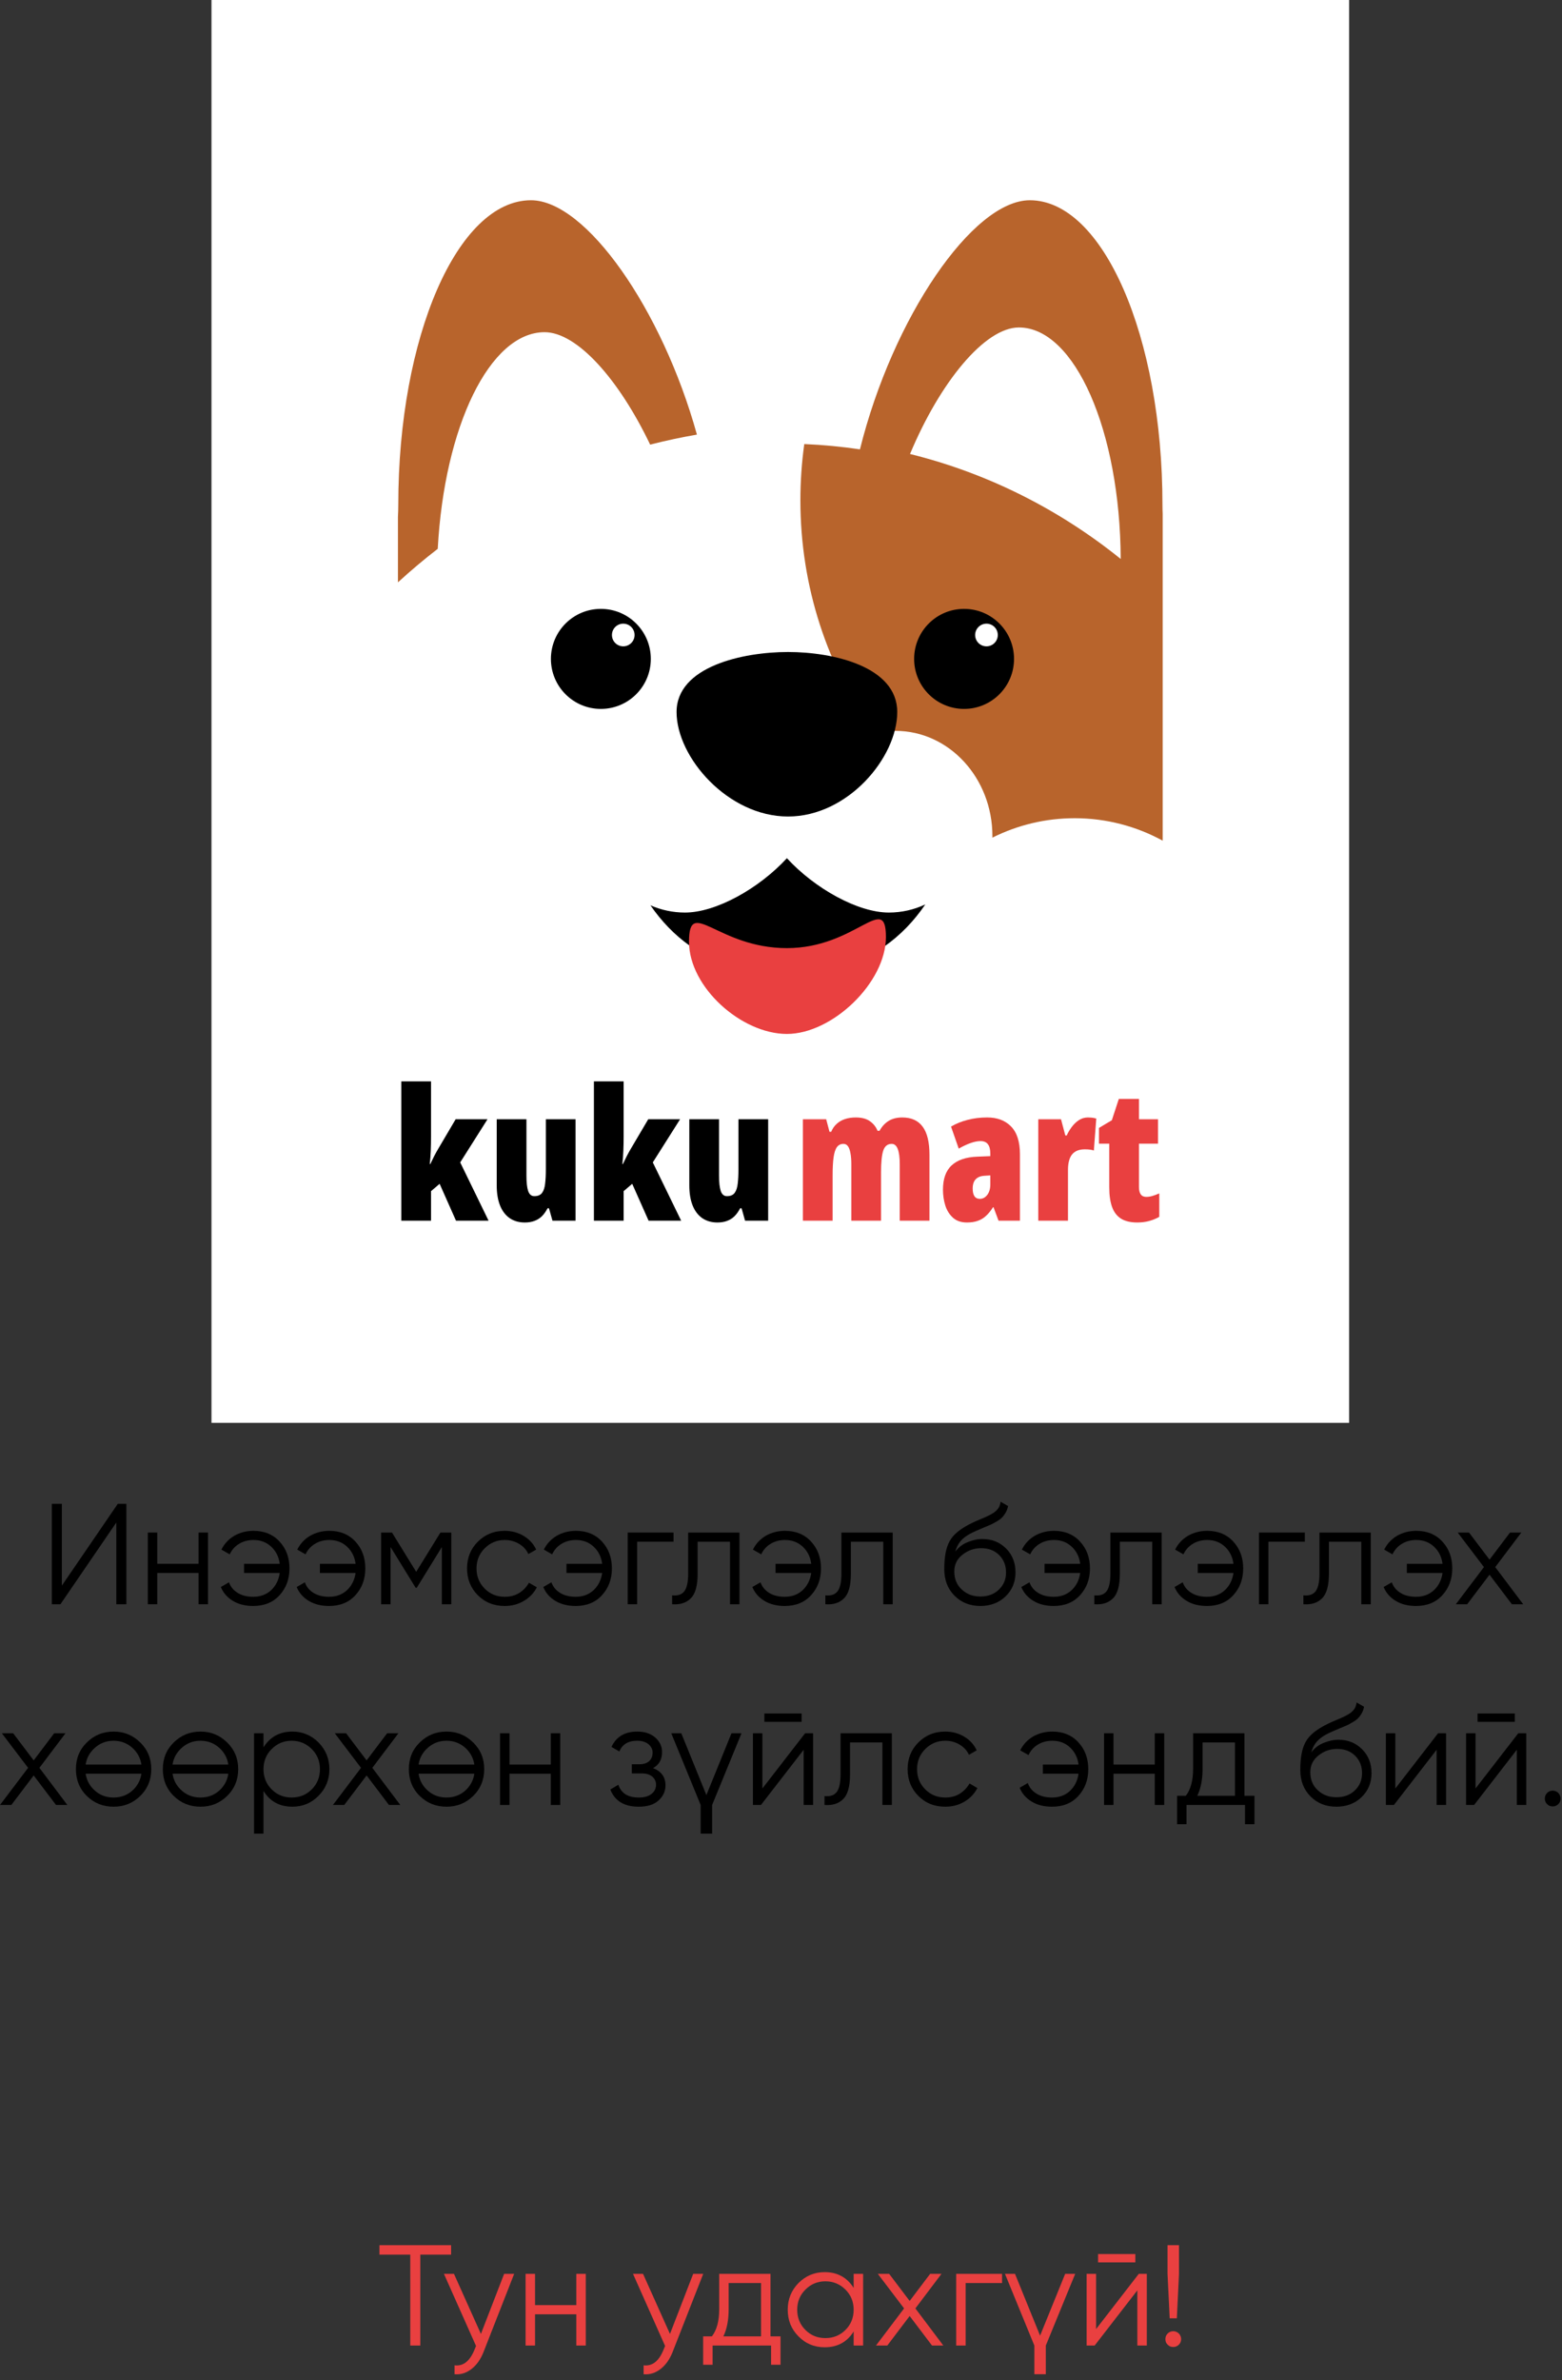 <?xml version="1.0" encoding="utf-8"?>
<svg xmlns="http://www.w3.org/2000/svg" fill="none" height="100%" overflow="visible" preserveAspectRatio="none" style="display: block;" viewBox="0 0 218 332" width="100%">
<rect x="0" y="0" width="218" height="332" fill="#333333" stroke="none"/>
<g id="Frame 93">
<g id="02">
<rect fill="white" height="198.465" transform="translate(29.517)" width="158.772"/>
<g id="Logo">
<path d="M143.725 27.932C153.95 27.933 162.239 46.954 162.239 70.418C162.239 70.842 162.249 71.266 162.268 71.692V117.257C158.598 115.259 154.419 114.127 149.984 114.127C145.869 114.127 141.974 115.102 138.502 116.838C138.503 116.766 138.505 116.692 138.505 116.62C138.505 108.516 132.451 101.945 124.984 101.945C124.039 101.945 123.016 102.002 121.952 102.119C115.513 93.068 111.707 81.889 111.707 69.791C111.707 67.125 111.892 64.503 112.249 61.939C114.874 62.051 117.467 62.3 120.019 62.677C124.577 44.337 135.761 27.934 143.725 27.932ZM134.551 85.611C131.077 85.611 128.261 88.429 128.261 91.906C128.261 95.382 131.077 98.199 134.551 98.2C138.024 98.2 140.841 95.382 140.841 91.906C140.841 88.429 138.025 85.611 134.551 85.611ZM74.102 27.932C81.766 27.933 92.414 43.129 97.267 60.621C95.061 60.999 92.883 61.466 90.739 62.018C86.388 52.926 80.55 46.337 76.005 46.336C68.339 46.337 62.014 59.519 61.092 76.553C59.175 78.03 57.323 79.591 55.537 81.229V72.102C55.569 71.539 55.586 70.978 55.586 70.418C55.586 46.955 63.877 27.933 74.102 27.932ZM142.202 45.676C137.447 45.677 131.197 53.303 127.008 63.324C137.884 66.011 147.865 71.08 156.411 77.965C156.328 60.1 149.999 45.676 142.202 45.676Z" fill="#B8642C" id="Subtract"/>
<path d="M109.824 119.704C113.745 123.963 119.746 127.286 124.047 127.287C125.86 127.287 127.583 126.88 129.138 126.152C127.575 128.46 125.666 130.445 123.423 132.017C122.146 137.804 115.532 143.597 109.824 143.597C103.865 143.597 97.053 137.857 96.24 131.898C94.11 130.374 92.288 128.473 90.78 126.275C92.264 126.926 93.893 127.286 95.601 127.287C99.902 127.287 105.903 123.963 109.824 119.704ZM109.979 90.944C116.311 90.944 125.224 92.98 125.224 99.316C125.224 105.652 118.345 113.89 109.979 113.89C101.613 113.89 94.425 105.652 94.425 99.316C94.425 92.98 103.648 90.944 109.979 90.944ZM83.859 84.928C87.71 84.928 90.831 88.052 90.831 91.906C90.831 95.759 87.709 98.882 83.859 98.882C80.009 98.882 76.888 95.759 76.888 91.906C76.888 88.052 80.009 84.928 83.859 84.928ZM134.552 84.928C138.402 84.928 141.523 88.053 141.523 91.906C141.523 95.759 138.402 98.882 134.552 98.882C130.701 98.882 127.58 95.759 127.58 91.906C127.58 88.052 130.701 84.928 134.552 84.928ZM86.984 86.991C86.112 86.991 85.405 87.699 85.405 88.572C85.405 89.445 86.112 90.153 86.984 90.153C87.857 90.153 88.564 89.445 88.564 88.572C88.564 87.699 87.857 86.991 86.984 86.991ZM137.677 86.991C136.804 86.991 136.097 87.699 136.096 88.572C136.097 89.445 136.804 90.153 137.677 90.153C138.549 90.153 139.257 89.445 139.257 88.572C139.257 87.699 138.549 86.991 137.677 86.991Z" fill="black" id="Face"/>
<path d="M123.644 130.698C123.644 137.051 116.174 144.218 109.825 144.218C103.476 144.218 96.16 137.703 96.16 131.349C96.16 124.995 100.157 132.248 109.825 132.248C119.492 132.248 123.644 124.344 123.644 130.698Z" fill="#E94040" id="Tongue"/>
</g>
<g id="Frame 92">
<g id="Vector">
<path d="M60.157 150.833V158.552C60.157 159.202 60.145 159.847 60.12 160.488C60.095 161.121 60.049 161.745 59.982 162.362H60.057C60.241 161.97 60.424 161.595 60.607 161.237C60.798 160.871 60.973 160.555 61.132 160.288L63.592 156.116H68.039L64.229 162.137L68.189 170.268H63.642L61.356 165.122L60.157 166.146V170.268H56.011V150.833H60.157Z" fill="black"/>
<path d="M80.329 156.116V170.268H77.106L76.619 168.532H76.419C76.195 168.973 75.932 169.344 75.633 169.643C75.333 169.935 74.987 170.151 74.596 170.293C74.205 170.443 73.755 170.518 73.247 170.518C72.423 170.518 71.715 170.314 71.124 169.906C70.541 169.498 70.095 168.911 69.787 168.144C69.479 167.37 69.325 166.433 69.325 165.334V156.116H73.472V163.973C73.472 164.922 73.551 165.638 73.709 166.121C73.876 166.604 74.163 166.845 74.571 166.845C75.071 166.845 75.433 166.691 75.658 166.383C75.882 166.075 76.024 165.642 76.082 165.084C76.149 164.526 76.182 163.869 76.182 163.111V156.116H80.329Z" fill="black"/>
<path d="M87.036 150.833V158.552C87.036 159.202 87.024 159.847 86.999 160.488C86.974 161.121 86.928 161.745 86.861 162.362H86.936C87.119 161.97 87.303 161.595 87.486 161.237C87.677 160.871 87.852 160.555 88.01 160.288L90.471 156.116H94.918L91.108 162.137L95.067 170.268H90.521L88.235 165.122L87.036 166.146V170.268H82.889V150.833H87.036Z" fill="black"/>
<path d="M107.208 156.116V170.268H103.985L103.498 168.532H103.298C103.074 168.973 102.811 169.344 102.511 169.643C102.212 169.935 101.866 170.151 101.475 170.293C101.083 170.443 100.634 170.518 100.126 170.518C99.302 170.518 98.594 170.314 98.002 169.906C97.42 169.498 96.974 168.911 96.666 168.144C96.358 167.37 96.204 166.433 96.204 165.334V156.116H100.351V163.973C100.351 164.922 100.43 165.638 100.588 166.121C100.755 166.604 101.042 166.845 101.45 166.845C101.949 166.845 102.312 166.691 102.536 166.383C102.761 166.075 102.903 165.642 102.961 165.084C103.028 164.526 103.061 163.869 103.061 163.111V156.116H107.208Z" fill="black"/>
<path d="M125.922 155.867C127.188 155.867 128.137 156.295 128.77 157.153C129.403 158.002 129.719 159.306 129.719 161.063V170.268H125.573V162.411C125.573 161.471 125.481 160.759 125.298 160.276C125.115 159.793 124.832 159.551 124.449 159.551C123.866 159.551 123.47 159.872 123.262 160.513C123.062 161.146 122.962 162.145 122.962 163.511V170.268H118.815V162.411C118.815 161.779 118.774 161.254 118.691 160.838C118.616 160.413 118.499 160.092 118.341 159.876C118.183 159.659 117.974 159.551 117.716 159.551C117.333 159.551 117.029 159.701 116.805 160.001C116.588 160.301 116.434 160.771 116.342 161.412C116.251 162.053 116.205 162.89 116.205 163.923V170.268H112.058V156.116H115.306L115.768 157.865H116.005C116.188 157.424 116.442 157.057 116.767 156.766C117.092 156.466 117.479 156.241 117.929 156.091C118.387 155.942 118.886 155.867 119.428 155.867C120.26 155.867 120.922 156.041 121.413 156.391C121.905 156.741 122.259 157.186 122.475 157.728H122.75C123.075 157.136 123.495 156.678 124.011 156.354C124.536 156.029 125.173 155.867 125.922 155.867Z" fill="#E94040"/>
<path d="M137.776 155.867C139.183 155.867 140.294 156.287 141.11 157.128C141.935 157.969 142.347 159.256 142.347 160.988V170.268H139.362L138.662 168.394H138.587C138.288 168.869 137.967 169.264 137.626 169.581C137.293 169.897 136.91 170.13 136.477 170.28C136.052 170.439 135.544 170.518 134.953 170.518C134.145 170.518 133.496 170.297 133.004 169.856C132.513 169.414 132.155 168.844 131.93 168.144C131.714 167.445 131.605 166.712 131.605 165.946C131.605 164.431 132.009 163.298 132.817 162.549C133.633 161.799 134.815 161.396 136.364 161.337L138.213 161.262V160.9C138.213 160.326 138.1 159.893 137.876 159.601C137.659 159.31 137.318 159.164 136.851 159.164C136.443 159.164 135.989 159.251 135.49 159.426C134.999 159.593 134.437 159.855 133.804 160.213L132.73 157.141C133.421 156.733 134.191 156.42 135.04 156.204C135.89 155.979 136.801 155.867 137.776 155.867ZM138.213 163.948L137.438 163.998C136.88 164.023 136.46 164.185 136.177 164.485C135.894 164.776 135.752 165.205 135.752 165.771C135.752 166.254 135.835 166.617 136.002 166.858C136.169 167.099 136.418 167.22 136.751 167.22C137.159 167.22 137.505 167.037 137.788 166.671C138.071 166.296 138.213 165.805 138.213 165.197V163.948Z" fill="#E94040"/>
<path d="M151.84 155.867C152.006 155.867 152.177 155.875 152.352 155.892C152.526 155.908 152.743 155.95 153.001 156.017L152.664 160.476C152.497 160.417 152.31 160.376 152.102 160.351C151.894 160.326 151.656 160.313 151.39 160.313C150.982 160.313 150.628 160.376 150.328 160.5C150.037 160.625 149.795 160.809 149.604 161.05C149.421 161.283 149.283 161.579 149.192 161.937C149.1 162.287 149.054 162.695 149.054 163.161V170.268H144.907V156.116H148.08L148.68 158.377H148.879C149.046 157.994 149.271 157.611 149.554 157.228C149.837 156.837 150.17 156.512 150.553 156.254C150.944 155.996 151.373 155.867 151.84 155.867Z" fill="#E94040"/>
<path d="M159.983 166.945C160.241 166.945 160.52 166.904 160.82 166.821C161.128 166.729 161.453 166.608 161.794 166.458V169.731C161.336 169.989 160.853 170.185 160.345 170.318C159.846 170.451 159.304 170.518 158.722 170.518C157.797 170.518 157.048 170.343 156.473 169.993C155.899 169.635 155.478 169.094 155.212 168.369C154.945 167.637 154.812 166.716 154.812 165.609V159.526H153.376V157.328L155.174 156.254L156.149 153.281H158.959V156.116H161.619V159.526H158.959V165.559C158.959 166.017 159.042 166.363 159.209 166.596C159.375 166.829 159.633 166.945 159.983 166.945Z" fill="#E94040"/>
</g>
</g>
</g>
<g id="Frame 94">
<g id="        .     !">
<path d="M16.235 223.765V212.365L8.435 223.765H7.235V209.765H8.635V221.165L16.435 209.765H17.635V223.765H16.235Z" fill="black"/>
<path d="M27.709 213.765H29.029V223.765H27.709V219.405H21.949V223.765H20.629V213.765H21.949V218.125H27.709V213.765Z" fill="black"/>
<path d="M35.38 213.525C36.88 213.525 38.1 214.025 39.02 215.025C39.94 216.025 40.4 217.265 40.4 218.765C40.4 220.285 39.92 221.525 39 222.525C38.08 223.525 36.86 224.005 35.34 224.005C34.26 224.005 33.32 223.785 32.52 223.305C31.72 222.825 31.16 222.185 30.82 221.365L31.96 220.705C32.18 221.325 32.58 221.825 33.18 222.185C33.76 222.545 34.48 222.725 35.34 222.725C36.34 222.725 37.16 222.425 37.84 221.805C38.5 221.185 38.9 220.385 39.04 219.405H34.06V218.125H39.04C38.92 217.165 38.52 216.365 37.86 215.745C37.2 215.125 36.38 214.805 35.38 214.805C34.62 214.805 33.94 214.985 33.36 215.345C32.76 215.705 32.34 216.205 32.06 216.805L30.9 216.145C31.3 215.345 31.88 214.705 32.68 214.225C33.48 213.765 34.38 213.525 35.38 213.525Z" fill="black"/>
<path d="M45.966 213.525C47.466 213.525 48.686 214.025 49.606 215.025C50.526 216.025 50.986 217.265 50.986 218.765C50.986 220.285 50.506 221.525 49.586 222.525C48.666 223.525 47.446 224.005 45.926 224.005C44.846 224.005 43.906 223.785 43.106 223.305C42.306 222.825 41.746 222.185 41.406 221.365L42.546 220.705C42.766 221.325 43.166 221.825 43.766 222.185C44.346 222.545 45.066 222.725 45.926 222.725C46.926 222.725 47.746 222.425 48.426 221.805C49.086 221.185 49.486 220.385 49.626 219.405H44.646V218.125H49.626C49.506 217.165 49.106 216.365 48.446 215.745C47.786 215.125 46.966 214.805 45.966 214.805C45.206 214.805 44.526 214.985 43.946 215.345C43.346 215.705 42.926 216.205 42.646 216.805L41.486 216.145C41.886 215.345 42.466 214.705 43.266 214.225C44.066 213.765 44.966 213.525 45.966 213.525Z" fill="black"/>
<path d="M62.987 213.765V223.765H61.667V215.785L58.167 221.465H58.008L54.508 215.785V223.765H53.188V213.765H54.708L58.087 219.245L61.468 213.765H62.987Z" fill="black"/>
<path d="M70.445 224.005C68.925 224.005 67.685 223.505 66.685 222.505C65.685 221.505 65.185 220.245 65.185 218.765C65.185 217.285 65.685 216.045 66.685 215.045C67.685 214.045 68.925 213.525 70.445 213.525C71.425 213.525 72.305 213.765 73.105 214.245C73.885 214.725 74.465 215.345 74.825 216.145L73.745 216.765C73.465 216.165 73.045 215.705 72.445 215.345C71.845 214.985 71.185 214.805 70.445 214.805C69.325 214.805 68.405 215.205 67.645 215.965C66.885 216.725 66.505 217.665 66.505 218.765C66.505 219.885 66.885 220.825 67.645 221.585C68.405 222.345 69.325 222.725 70.445 222.725C71.185 222.725 71.845 222.565 72.445 222.205C73.025 221.845 73.485 221.365 73.825 220.765L74.925 221.405C74.505 222.205 73.905 222.845 73.105 223.305C72.305 223.785 71.405 224.005 70.445 224.005Z" fill="black"/>
<path d="M80.38 213.525C81.88 213.525 83.1 214.025 84.02 215.025C84.94 216.025 85.4 217.265 85.4 218.765C85.4 220.285 84.92 221.525 84 222.525C83.08 223.525 81.86 224.005 80.34 224.005C79.26 224.005 78.32 223.785 77.52 223.305C76.72 222.825 76.16 222.185 75.82 221.365L76.96 220.705C77.18 221.325 77.58 221.825 78.18 222.185C78.76 222.545 79.48 222.725 80.34 222.725C81.34 222.725 82.16 222.425 82.84 221.805C83.5 221.185 83.9 220.385 84.04 219.405H79.06V218.125H84.04C83.92 217.165 83.52 216.365 82.86 215.745C82.2 215.125 81.38 214.805 80.38 214.805C79.62 214.805 78.94 214.985 78.36 215.345C77.76 215.705 77.34 216.205 77.06 216.805L75.9 216.145C76.3 215.345 76.88 214.705 77.68 214.225C78.48 213.765 79.38 213.525 80.38 213.525Z" fill="black"/>
<path d="M94.002 213.765V215.045H88.922V223.765H87.602V213.765H94.002Z" fill="black"/>
<path d="M103.204 213.765V223.765H101.884V215.045H97.364V219.505C97.364 221.185 97.044 222.325 96.404 222.945C95.764 223.585 94.904 223.845 93.804 223.765V222.525C94.564 222.605 95.124 222.425 95.484 221.985C95.844 221.545 96.044 220.725 96.044 219.505V213.765H103.204Z" fill="black"/>
<path d="M109.56 213.525C111.06 213.525 112.28 214.025 113.2 215.025C114.12 216.025 114.58 217.265 114.58 218.765C114.58 220.285 114.1 221.525 113.18 222.525C112.26 223.525 111.04 224.005 109.52 224.005C108.44 224.005 107.5 223.785 106.7 223.305C105.9 222.825 105.34 222.185 105 221.365L106.14 220.705C106.36 221.325 106.76 221.825 107.36 222.185C107.94 222.545 108.66 222.725 109.52 222.725C110.52 222.725 111.34 222.425 112.02 221.805C112.68 221.185 113.08 220.385 113.22 219.405H108.24V218.125H113.22C113.1 217.165 112.7 216.365 112.04 215.745C111.38 215.125 110.56 214.805 109.56 214.805C108.8 214.805 108.12 214.985 107.54 215.345C106.94 215.705 106.52 216.205 106.24 216.805L105.08 216.145C105.48 215.345 106.06 214.705 106.86 214.225C107.66 213.765 108.56 213.525 109.56 213.525Z" fill="black"/>
<path d="M124.591 213.765V223.765H123.271V215.045H118.751V219.505C118.751 221.185 118.431 222.325 117.791 222.945C117.151 223.585 116.291 223.845 115.191 223.765V222.525C115.951 222.605 116.511 222.425 116.871 221.985C117.231 221.545 117.431 220.725 117.431 219.505V213.765H124.591Z" fill="black"/>
<path d="M136.827 224.005C135.387 224.005 134.187 223.545 133.227 222.585C132.267 221.625 131.787 220.385 131.787 218.865C131.787 217.165 132.027 215.865 132.547 214.945C133.047 214.025 134.067 213.205 135.627 212.445C135.907 212.305 136.307 212.125 136.787 211.925C137.267 211.725 137.647 211.565 137.887 211.445C138.127 211.325 138.407 211.185 138.707 210.985C138.987 210.785 139.207 210.565 139.367 210.325C139.507 210.085 139.607 209.805 139.647 209.465L140.687 210.065C140.627 210.385 140.527 210.685 140.367 210.965C140.207 211.245 140.027 211.485 139.867 211.645C139.707 211.825 139.447 212.025 139.087 212.225C138.727 212.425 138.467 212.585 138.267 212.665C138.067 212.745 137.747 212.885 137.267 213.085C136.787 213.285 136.487 213.425 136.327 213.485C135.387 213.885 134.707 214.305 134.267 214.745C133.827 215.185 133.507 215.745 133.327 216.425C133.767 215.825 134.347 215.385 135.047 215.105C135.747 214.825 136.427 214.665 137.107 214.665C138.427 214.665 139.527 215.105 140.407 215.985C141.287 216.865 141.727 217.965 141.727 219.325C141.727 220.685 141.247 221.805 140.327 222.685C139.407 223.565 138.227 224.005 136.827 224.005ZM136.827 222.685C137.867 222.685 138.707 222.385 139.387 221.745C140.067 221.105 140.407 220.305 140.407 219.325C140.407 218.345 140.087 217.545 139.447 216.905C138.807 216.265 137.967 215.945 136.927 215.945C135.967 215.945 135.107 216.245 134.347 216.845C133.567 217.445 133.187 218.225 133.187 219.205C133.187 220.225 133.527 221.065 134.227 221.705C134.927 222.365 135.787 222.685 136.827 222.685Z" fill="black"/>
<path d="M147.099 213.525C148.599 213.525 149.819 214.025 150.739 215.025C151.659 216.025 152.119 217.265 152.119 218.765C152.119 220.285 151.639 221.525 150.719 222.525C149.799 223.525 148.579 224.005 147.059 224.005C145.979 224.005 145.039 223.785 144.239 223.305C143.439 222.825 142.879 222.185 142.539 221.365L143.679 220.705C143.899 221.325 144.299 221.825 144.899 222.185C145.479 222.545 146.199 222.725 147.059 222.725C148.059 222.725 148.879 222.425 149.559 221.805C150.219 221.185 150.619 220.385 150.759 219.405H145.779V218.125H150.759C150.639 217.165 150.239 216.365 149.579 215.745C148.919 215.125 148.099 214.805 147.099 214.805C146.339 214.805 145.659 214.985 145.079 215.345C144.479 215.705 144.059 216.205 143.779 216.805L142.619 216.145C143.019 215.345 143.599 214.705 144.399 214.225C145.199 213.765 146.099 213.525 147.099 213.525Z" fill="black"/>
<path d="M162.13 213.765V223.765H160.81V215.045H156.29V219.505C156.29 221.185 155.97 222.325 155.33 222.945C154.69 223.585 153.83 223.845 152.73 223.765V222.525C153.49 222.605 154.05 222.425 154.41 221.985C154.77 221.545 154.97 220.725 154.97 219.505V213.765H162.13Z" fill="black"/>
<path d="M168.486 213.525C169.986 213.525 171.206 214.025 172.126 215.025C173.046 216.025 173.506 217.265 173.506 218.765C173.506 220.285 173.026 221.525 172.106 222.525C171.186 223.525 169.966 224.005 168.446 224.005C167.366 224.005 166.426 223.785 165.626 223.305C164.826 222.825 164.266 222.185 163.926 221.365L165.066 220.705C165.286 221.325 165.686 221.825 166.286 222.185C166.866 222.545 167.586 222.725 168.446 222.725C169.446 222.725 170.266 222.425 170.946 221.805C171.606 221.185 172.006 220.385 172.146 219.405H167.166V218.125H172.146C172.026 217.165 171.626 216.365 170.966 215.745C170.306 215.125 169.486 214.805 168.486 214.805C167.726 214.805 167.046 214.985 166.466 215.345C165.866 215.705 165.446 216.205 165.166 216.805L164.006 216.145C164.406 215.345 164.986 214.705 165.786 214.225C166.586 213.765 167.486 213.525 168.486 213.525Z" fill="black"/>
<path d="M182.107 213.765V215.045H177.027V223.765H175.707V213.765H182.107Z" fill="black"/>
<path d="M191.309 213.765V223.765H189.989V215.045H185.469V219.505C185.469 221.185 185.149 222.325 184.509 222.945C183.869 223.585 183.009 223.845 181.909 223.765V222.525C182.669 222.605 183.229 222.425 183.589 221.985C183.949 221.545 184.149 220.725 184.149 219.505V213.765H191.309Z" fill="black"/>
<path d="M197.665 213.525C199.165 213.525 200.385 214.025 201.305 215.025C202.225 216.025 202.685 217.265 202.685 218.765C202.685 220.285 202.205 221.525 201.285 222.525C200.365 223.525 199.145 224.005 197.625 224.005C196.545 224.005 195.605 223.785 194.805 223.305C194.005 222.825 193.445 222.185 193.105 221.365L194.245 220.705C194.465 221.325 194.865 221.825 195.465 222.185C196.045 222.545 196.765 222.725 197.625 222.725C198.625 222.725 199.445 222.425 200.125 221.805C200.785 221.185 201.185 220.385 201.325 219.405H196.345V218.125H201.325C201.205 217.165 200.805 216.365 200.145 215.745C199.485 215.125 198.665 214.805 197.665 214.805C196.905 214.805 196.225 214.985 195.645 215.345C195.045 215.705 194.625 216.205 194.345 216.805L193.185 216.145C193.585 215.345 194.165 214.705 194.965 214.225C195.765 213.765 196.665 213.525 197.665 213.525Z" fill="black"/>
<path d="M212.584 223.765H211.004L207.884 219.645L204.764 223.765H203.184L207.104 218.585L203.444 213.765H205.024L207.884 217.545L210.744 213.765H212.324L208.684 218.585L212.584 223.765Z" fill="black"/>
<path d="M9.4 251.765H7.82L4.7 247.645L1.58 251.765H0L3.92 246.585L0.26 241.765H1.84L4.7 245.545L7.56 241.765H9.14L5.5 246.585L9.4 251.765Z" fill="black"/>
<path d="M15.855 250.725C16.955 250.725 17.895 250.345 18.655 249.585C19.255 248.965 19.615 248.245 19.735 247.405H11.955C12.075 248.245 12.435 248.965 13.055 249.585C13.815 250.345 14.735 250.725 15.855 250.725ZM15.855 252.005C14.375 252.005 13.135 251.505 12.115 250.505C11.095 249.505 10.595 248.245 10.595 246.765C10.595 245.285 11.095 244.045 12.115 243.045C13.135 242.045 14.375 241.525 15.855 241.525C17.315 241.525 18.555 242.045 19.575 243.045C20.595 244.045 21.115 245.285 21.115 246.765C21.115 248.245 20.595 249.505 19.575 250.505C18.555 251.505 17.315 252.005 15.855 252.005ZM19.735 246.125C19.615 245.305 19.255 244.585 18.655 243.965C17.895 243.205 16.955 242.805 15.855 242.805C14.735 242.805 13.815 243.205 13.055 243.965C12.435 244.585 12.075 245.305 11.955 246.125H19.735Z" fill="black"/>
<path d="M27.984 250.725C29.084 250.725 30.024 250.345 30.784 249.585C31.384 248.965 31.744 248.245 31.864 247.405H24.084C24.204 248.245 24.564 248.965 25.184 249.585C25.944 250.345 26.864 250.725 27.984 250.725ZM27.984 252.005C26.504 252.005 25.264 251.505 24.244 250.505C23.224 249.505 22.724 248.245 22.724 246.765C22.724 245.285 23.224 244.045 24.244 243.045C25.264 242.045 26.504 241.525 27.984 241.525C29.444 241.525 30.684 242.045 31.704 243.045C32.724 244.045 33.244 245.285 33.244 246.765C33.244 248.245 32.724 249.505 31.704 250.505C30.684 251.505 29.444 252.005 27.984 252.005ZM31.864 246.125C31.744 245.305 31.384 244.585 30.784 243.965C30.024 243.205 29.084 242.805 27.984 242.805C26.864 242.805 25.944 243.205 25.184 243.965C24.564 244.585 24.204 245.305 24.084 246.125H31.864Z" fill="black"/>
<path d="M40.813 241.525C42.233 241.525 43.453 242.045 44.453 243.045C45.453 244.065 45.973 245.305 45.973 246.765C45.973 248.245 45.453 249.485 44.453 250.485C43.453 251.505 42.233 252.005 40.813 252.005C39.033 252.005 37.693 251.285 36.773 249.805V255.765H35.453V241.765H36.773V243.725C37.693 242.265 39.033 241.525 40.813 241.525ZM40.713 250.725C41.813 250.725 42.753 250.345 43.513 249.585C44.273 248.825 44.653 247.885 44.653 246.765C44.653 245.665 44.273 244.725 43.513 243.965C42.753 243.205 41.813 242.805 40.713 242.805C39.593 242.805 38.673 243.205 37.913 243.965C37.153 244.725 36.773 245.665 36.773 246.765C36.773 247.885 37.153 248.825 37.913 249.585C38.673 250.345 39.593 250.725 40.713 250.725Z" fill="black"/>
<path d="M55.865 251.765H54.285L51.165 247.645L48.045 251.765H46.465L50.385 246.585L46.725 241.765H48.305L51.165 245.545L54.025 241.765H55.605L51.965 246.585L55.865 251.765Z" fill="black"/>
<path d="M62.32 250.725C63.42 250.725 64.36 250.345 65.12 249.585C65.72 248.965 66.08 248.245 66.2 247.405H58.42C58.54 248.245 58.9 248.965 59.52 249.585C60.28 250.345 61.2 250.725 62.32 250.725ZM62.32 252.005C60.84 252.005 59.6 251.505 58.58 250.505C57.56 249.505 57.06 248.245 57.06 246.765C57.06 245.285 57.56 244.045 58.58 243.045C59.6 242.045 60.84 241.525 62.32 241.525C63.78 241.525 65.02 242.045 66.04 243.045C67.06 244.045 67.58 245.285 67.58 246.765C67.58 248.245 67.06 249.505 66.04 250.505C65.02 251.505 63.78 252.005 62.32 252.005ZM66.2 246.125C66.08 245.305 65.72 244.585 65.12 243.965C64.36 243.205 63.42 242.805 62.32 242.805C61.2 242.805 60.28 243.205 59.52 243.965C58.9 244.585 58.54 245.305 58.42 246.125H66.2Z" fill="black"/>
<path d="M76.869 241.765H78.189V251.765H76.869V247.405H71.109V251.765H69.789V241.765H71.109V246.125H76.869V241.765Z" fill="black"/>
<path d="M91.141 246.625C92.3 247.065 92.88 247.865 92.88 249.025C92.88 249.865 92.54 250.565 91.9 251.145C91.26 251.725 90.341 252.005 89.141 252.005C87.121 252.005 85.8 251.205 85.18 249.605L86.3 248.945C86.701 250.145 87.66 250.725 89.141 250.725C89.9 250.725 90.501 250.565 90.921 250.225C91.341 249.905 91.561 249.465 91.561 248.945C91.561 248.485 91.38 248.105 91.04 247.805C90.68 247.525 90.221 247.365 89.641 247.365H88.18V246.085H89.24C89.8 246.085 90.26 245.945 90.581 245.665C90.9 245.385 91.081 244.985 91.081 244.465C91.081 243.985 90.88 243.605 90.501 243.285C90.1 242.965 89.581 242.805 88.941 242.805C87.68 242.805 86.841 243.305 86.441 244.305L85.341 243.665C86.001 242.245 87.201 241.525 88.941 241.525C89.981 241.525 90.82 241.805 91.46 242.365C92.081 242.925 92.4 243.585 92.4 244.385C92.4 245.425 91.981 246.165 91.141 246.625Z" fill="black"/>
<path d="M102.087 241.765H103.487L99.387 251.765V255.765H97.787V251.765L93.687 241.765H95.087L98.587 250.385L102.087 241.765Z" fill="black"/>
<path d="M106.682 240.165V239.005H111.882V240.165H106.682ZM112.362 241.765H113.482V251.765H112.162V244.065L106.202 251.765H105.082V241.765H106.402V249.465L112.362 241.765Z" fill="black"/>
<path d="M124.473 241.765V251.765H123.153V243.045H118.633V247.505C118.633 249.185 118.313 250.325 117.673 250.945C117.033 251.585 116.173 251.845 115.073 251.765V250.525C115.833 250.605 116.393 250.425 116.753 249.985C117.113 249.545 117.313 248.725 117.313 247.505V241.765H124.473Z" fill="black"/>
<path d="M131.93 252.005C130.41 252.005 129.17 251.505 128.17 250.505C127.17 249.505 126.67 248.245 126.67 246.765C126.67 245.285 127.17 244.045 128.17 243.045C129.17 242.045 130.41 241.525 131.93 241.525C132.91 241.525 133.79 241.765 134.59 242.245C135.37 242.725 135.95 243.345 136.31 244.145L135.23 244.765C134.95 244.165 134.53 243.705 133.93 243.345C133.33 242.985 132.67 242.805 131.93 242.805C130.81 242.805 129.89 243.205 129.13 243.965C128.37 244.725 127.99 245.665 127.99 246.765C127.99 247.885 128.37 248.825 129.13 249.585C129.89 250.345 130.81 250.725 131.93 250.725C132.67 250.725 133.33 250.565 133.93 250.205C134.51 249.845 134.97 249.365 135.31 248.765L136.41 249.405C135.99 250.205 135.39 250.845 134.59 251.305C133.79 251.785 132.89 252.005 131.93 252.005Z" fill="black"/>
<path d="M146.865 241.525C148.365 241.525 149.585 242.025 150.505 243.025C151.425 244.025 151.885 245.265 151.885 246.765C151.885 248.285 151.405 249.525 150.485 250.525C149.565 251.525 148.345 252.005 146.825 252.005C145.745 252.005 144.805 251.785 144.005 251.305C143.205 250.825 142.645 250.185 142.305 249.365L143.445 248.705C143.665 249.325 144.065 249.825 144.665 250.185C145.245 250.545 145.965 250.725 146.825 250.725C147.825 250.725 148.645 250.425 149.325 249.805C149.985 249.185 150.385 248.385 150.525 247.405H145.545V246.125H150.525C150.405 245.165 150.005 244.365 149.345 243.745C148.685 243.125 147.865 242.805 146.865 242.805C146.105 242.805 145.425 242.985 144.845 243.345C144.245 243.705 143.825 244.205 143.545 244.805L142.385 244.145C142.785 243.345 143.365 242.705 144.165 242.225C144.965 241.765 145.865 241.525 146.865 241.525Z" fill="black"/>
<path d="M161.166 241.765H162.486V251.765H161.166V247.405H155.406V251.765H154.086V241.765H155.406V246.125H161.166V241.765Z" fill="black"/>
<path d="M173.677 250.485H175.077V254.445H173.757V251.765H165.597V254.445H164.277V250.485H165.497C166.177 249.605 166.517 248.345 166.517 246.705V241.765H173.677V250.485ZM167.097 250.485H172.357V243.045H167.837V246.705C167.837 248.245 167.577 249.505 167.097 250.485Z" fill="black"/>
<path d="M186.514 252.005C185.074 252.005 183.874 251.545 182.914 250.585C181.954 249.625 181.474 248.385 181.474 246.865C181.474 245.165 181.714 243.865 182.234 242.945C182.734 242.025 183.754 241.205 185.314 240.445C185.594 240.305 185.994 240.125 186.474 239.925C186.954 239.725 187.334 239.565 187.574 239.445C187.814 239.325 188.094 239.185 188.394 238.985C188.674 238.785 188.894 238.565 189.054 238.325C189.194 238.085 189.294 237.805 189.334 237.465L190.374 238.065C190.314 238.385 190.214 238.685 190.054 238.965C189.894 239.245 189.714 239.485 189.554 239.645C189.394 239.825 189.134 240.025 188.774 240.225C188.414 240.425 188.154 240.585 187.954 240.665C187.754 240.745 187.434 240.885 186.954 241.085C186.474 241.285 186.174 241.425 186.014 241.485C185.074 241.885 184.394 242.305 183.954 242.745C183.514 243.185 183.194 243.745 183.014 244.425C183.454 243.825 184.034 243.385 184.734 243.105C185.434 242.825 186.114 242.665 186.794 242.665C188.114 242.665 189.214 243.105 190.094 243.985C190.974 244.865 191.414 245.965 191.414 247.325C191.414 248.685 190.934 249.805 190.014 250.685C189.094 251.565 187.914 252.005 186.514 252.005ZM186.514 250.685C187.554 250.685 188.394 250.385 189.074 249.745C189.754 249.105 190.094 248.305 190.094 247.325C190.094 246.345 189.774 245.545 189.134 244.905C188.494 244.265 187.654 243.945 186.614 243.945C185.654 243.945 184.794 244.245 184.034 244.845C183.254 245.445 182.874 246.225 182.874 247.205C182.874 248.225 183.214 249.065 183.914 249.705C184.614 250.365 185.474 250.685 186.514 250.685Z" fill="black"/>
<path d="M200.702 241.765H201.822V251.765H200.502V244.065L194.542 251.765H193.422V241.765H194.742V249.465L200.702 241.765Z" fill="black"/>
<path d="M206.213 240.165V239.005H211.413V240.165H206.213ZM211.893 241.765H213.013V251.765H211.693V244.065L205.733 251.765H204.613V241.765H205.933V249.465L211.893 241.765Z" fill="black"/>
<path d="M216.705 251.965C216.385 251.965 216.125 251.865 215.925 251.645C215.705 251.445 215.605 251.185 215.605 250.865C215.605 250.565 215.705 250.305 215.925 250.085C216.125 249.885 216.385 249.765 216.705 249.765C217.005 249.765 217.265 249.885 217.485 250.085C217.685 250.305 217.805 250.565 217.805 250.865C217.805 251.185 217.685 251.445 217.485 251.645C217.265 251.865 217.005 251.965 216.705 251.965Z" fill="black"/>
<path d="M88.307 281.165H108.307V261.165H88.307V281.165Z"/>
<path d="M113.307 281.165H133.307V261.165H113.307V281.165Z"/>
</g>
<g id="  !">
<path d="M62.959 313.165V314.485H58.659V327.165H57.259V314.485H52.959V313.165H62.959Z" fill="#E94040"/>
<path d="M70.358 317.165H71.758L67.478 328.085C67.078 329.085 66.538 329.865 65.818 330.425C65.098 330.985 64.318 331.245 63.438 331.165V329.925C64.638 330.065 65.538 329.365 66.178 327.845L66.438 327.225L61.958 317.165H63.358L67.118 325.545L70.358 317.165Z" fill="#E94040"/>
<path d="M80.433 317.165H81.754V327.165H80.433V322.805H74.674V327.165H73.353V317.165H74.674V321.525H80.433V317.165Z" fill="#E94040"/>
<path d="M96.745 317.165H98.145L93.865 328.085C93.465 329.085 92.925 329.865 92.205 330.425C91.485 330.985 90.705 331.245 89.825 331.165V329.925C91.025 330.065 91.925 329.365 92.565 327.845L92.825 327.225L88.345 317.165H89.745L93.505 325.545L96.745 317.165Z" fill="#E94040"/>
<path d="M107.535 325.885H108.935V329.845H107.615V327.165H99.455V329.845H98.135V325.885H99.355C100.035 325.005 100.375 323.745 100.375 322.105V317.165H107.535V325.885ZM100.955 325.885H106.215V318.445H101.695V322.105C101.695 323.645 101.435 324.905 100.955 325.885Z" fill="#E94040"/>
<path d="M119.141 317.165H120.461V327.165H119.141V325.205C118.221 326.685 116.861 327.405 115.101 327.405C113.661 327.405 112.441 326.905 111.441 325.885C110.441 324.885 109.941 323.645 109.941 322.165C109.941 320.705 110.441 319.465 111.441 318.445C112.441 317.445 113.661 316.925 115.101 316.925C116.861 316.925 118.221 317.665 119.141 319.125V317.165ZM115.201 326.125C116.301 326.125 117.241 325.745 118.001 324.985C118.761 324.225 119.141 323.285 119.141 322.165C119.141 321.065 118.761 320.125 118.001 319.365C117.241 318.605 116.301 318.205 115.201 318.205C114.081 318.205 113.161 318.605 112.401 319.365C111.641 320.125 111.261 321.065 111.261 322.165C111.261 323.285 111.641 324.225 112.401 324.985C113.161 325.745 114.081 326.125 115.201 326.125Z" fill="#E94040"/>
<path d="M131.656 327.165H130.076L126.956 323.045L123.836 327.165H122.256L126.176 321.985L122.516 317.165H124.096L126.956 320.945L129.816 317.165H131.396L127.756 321.985L131.656 327.165Z" fill="#E94040"/>
<path d="M139.851 317.165V318.445H134.771V327.165H133.451V317.165H139.851Z" fill="#E94040"/>
<path d="M148.659 317.165H150.059L145.959 327.165V331.165H144.359V327.165L140.259 317.165H141.659L145.159 325.785L148.659 317.165Z" fill="#E94040"/>
<path d="M153.254 315.565V314.405H158.454V315.565H153.254ZM158.934 317.165H160.054V327.165H158.734V319.465L152.774 327.165H151.654V317.165H152.974V324.865L158.934 317.165Z" fill="#E94040"/>
<path d="M163.246 323.365L162.946 317.165V313.165H164.546V317.165L164.246 323.365H163.246ZM163.746 327.365C163.426 327.365 163.166 327.265 162.966 327.045C162.746 326.845 162.646 326.585 162.646 326.265C162.646 325.965 162.746 325.705 162.966 325.485C163.166 325.285 163.426 325.165 163.746 325.165C164.046 325.165 164.306 325.285 164.526 325.485C164.726 325.705 164.846 325.965 164.846 326.265C164.846 326.585 164.726 326.845 164.526 327.045C164.306 327.265 164.046 327.365 163.746 327.365Z" fill="#E94040"/>
</g>
</g>
</g>
</svg>